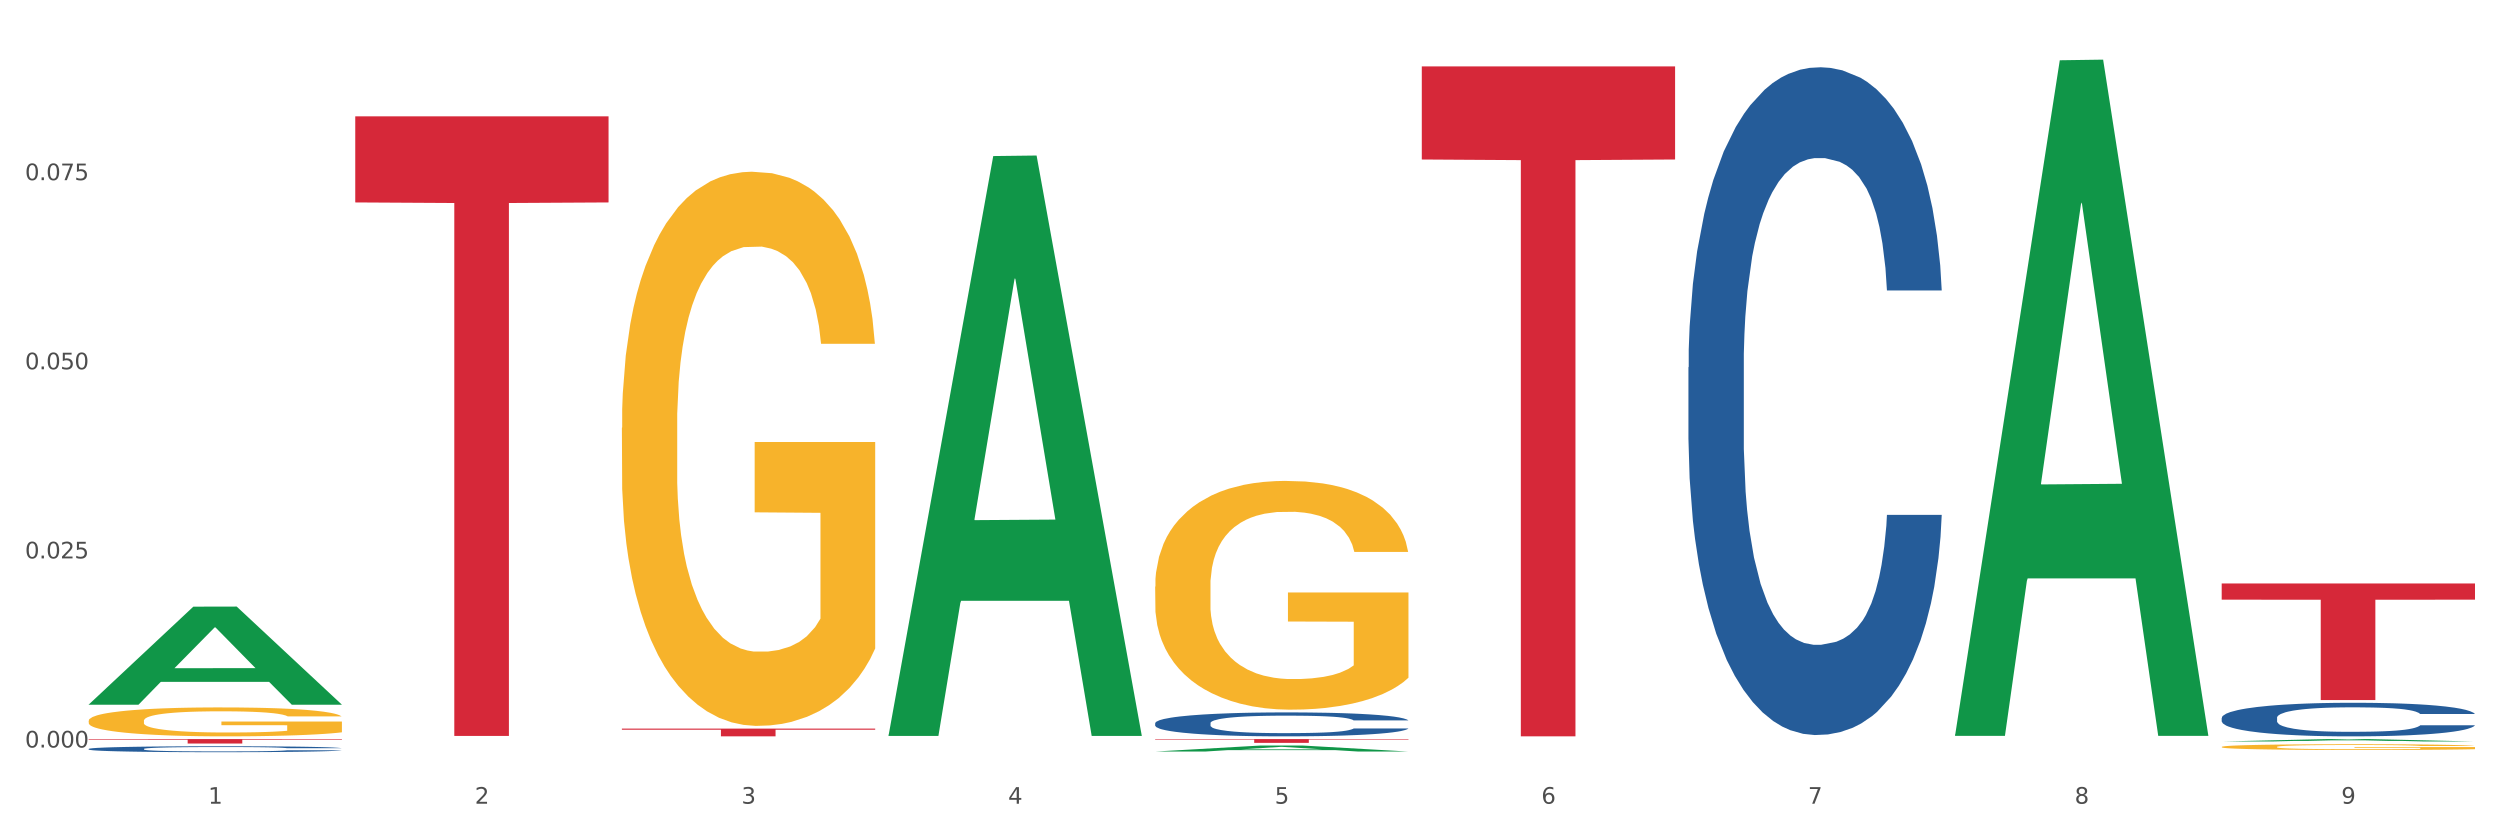 <?xml version="1.0" encoding="utf-8" standalone="no"?>
<!DOCTYPE svg PUBLIC "-//W3C//DTD SVG 1.1//EN"
  "http://www.w3.org/Graphics/SVG/1.1/DTD/svg11.dtd">
<svg xmlns:xlink="http://www.w3.org/1999/xlink" width="1080pt" height="360pt" viewBox="0 0 1080 360" xmlns="http://www.w3.org/2000/svg" version="1.1">
 <rect x="0" y="0" width="1080" height="360" fill="#333333" stroke="none"/>
 <defs>
  <style type="text/css">*{stroke-linejoin: round; stroke-linecap: butt}</style>
 </defs>
 <g id="figure_1">
  <g id="patch_1">
   <path d="M 0 360 
L 1080 360 
L 1080 0 
L 0 0 
z
" style="fill: #ffffff; stroke: #ffffff; stroke-linejoin: miter"/>
  </g>
  <g id="axes_1">
   <g id="matplotlib.axis_1">
    <g id="xtick_1">
     <g id="text_1">
      <!-- 1 -->
      <g style="fill: #4d4d4d" transform="translate(89.942 347.204) scale(0.096 -0.096)">
       <defs>
        <path id="DejaVuSans-31" d="M 794 531 
L 1825 531 
L 1825 4091 
L 703 3866 
L 703 4441 
L 1819 4666 
L 2450 4666 
L 2450 531 
L 3481 531 
L 3481 0 
L 794 0 
L 794 531 
z
" transform="scale(0.016)"/>
       </defs>
       <use xlink:href="#DejaVuSans-31"/>
      </g>
     </g>
    </g>
    <g id="xtick_2">
     <g id="text_2">
      <!-- 2 -->
      <g style="fill: #4d4d4d" transform="translate(205.129 347.204) scale(0.096 -0.096)">
       <defs>
        <path id="DejaVuSans-32" d="M 1228 531 
L 3431 531 
L 3431 0 
L 469 0 
L 469 531 
Q 828 903 1448 1529 
Q 2069 2156 2228 2338 
Q 2531 2678 2651 2914 
Q 2772 3150 2772 3378 
Q 2772 3750 2511 3984 
Q 2250 4219 1831 4219 
Q 1534 4219 1204 4116 
Q 875 4013 500 3803 
L 500 4441 
Q 881 4594 1212 4672 
Q 1544 4750 1819 4750 
Q 2544 4750 2975 4387 
Q 3406 4025 3406 3419 
Q 3406 3131 3298 2873 
Q 3191 2616 2906 2266 
Q 2828 2175 2409 1742 
Q 1991 1309 1228 531 
z
" transform="scale(0.016)"/>
       </defs>
       <use xlink:href="#DejaVuSans-32"/>
      </g>
     </g>
    </g>
    <g id="xtick_3">
     <g id="text_3">
      <!-- 3 -->
      <g style="fill: #4d4d4d" transform="translate(320.315 347.204) scale(0.096 -0.096)">
       <defs>
        <path id="DejaVuSans-33" d="M 2597 2516 
Q 3050 2419 3304 2112 
Q 3559 1806 3559 1356 
Q 3559 666 3084 287 
Q 2609 -91 1734 -91 
Q 1441 -91 1130 -33 
Q 819 25 488 141 
L 488 750 
Q 750 597 1062 519 
Q 1375 441 1716 441 
Q 2309 441 2620 675 
Q 2931 909 2931 1356 
Q 2931 1769 2642 2001 
Q 2353 2234 1838 2234 
L 1294 2234 
L 1294 2753 
L 1863 2753 
Q 2328 2753 2575 2939 
Q 2822 3125 2822 3475 
Q 2822 3834 2567 4026 
Q 2313 4219 1838 4219 
Q 1578 4219 1281 4162 
Q 984 4106 628 3988 
L 628 4550 
Q 988 4650 1302 4700 
Q 1616 4750 1894 4750 
Q 2613 4750 3031 4423 
Q 3450 4097 3450 3541 
Q 3450 3153 3228 2886 
Q 3006 2619 2597 2516 
z
" transform="scale(0.016)"/>
       </defs>
       <use xlink:href="#DejaVuSans-33"/>
      </g>
     </g>
    </g>
    <g id="xtick_4">
     <g id="text_4">
      <!-- 4 -->
      <g style="fill: #4d4d4d" transform="translate(435.501 347.204) scale(0.096 -0.096)">
       <defs>
        <path id="DejaVuSans-34" d="M 2419 4116 
L 825 1625 
L 2419 1625 
L 2419 4116 
z
M 2253 4666 
L 3047 4666 
L 3047 1625 
L 3713 1625 
L 3713 1100 
L 3047 1100 
L 3047 0 
L 2419 0 
L 2419 1100 
L 313 1100 
L 313 1709 
L 2253 4666 
z
" transform="scale(0.016)"/>
       </defs>
       <use xlink:href="#DejaVuSans-34"/>
      </g>
     </g>
    </g>
    <g id="xtick_5">
     <g id="text_5">
      <!-- 5 -->
      <g style="fill: #4d4d4d" transform="translate(550.688 347.204) scale(0.096 -0.096)">
       <defs>
        <path id="DejaVuSans-35" d="M 691 4666 
L 3169 4666 
L 3169 4134 
L 1269 4134 
L 1269 2991 
Q 1406 3038 1543 3061 
Q 1681 3084 1819 3084 
Q 2600 3084 3056 2656 
Q 3513 2228 3513 1497 
Q 3513 744 3044 326 
Q 2575 -91 1722 -91 
Q 1428 -91 1123 -41 
Q 819 9 494 109 
L 494 744 
Q 775 591 1075 516 
Q 1375 441 1709 441 
Q 2250 441 2565 725 
Q 2881 1009 2881 1497 
Q 2881 1984 2565 2268 
Q 2250 2553 1709 2553 
Q 1456 2553 1204 2497 
Q 953 2441 691 2322 
L 691 4666 
z
" transform="scale(0.016)"/>
       </defs>
       <use xlink:href="#DejaVuSans-35"/>
      </g>
     </g>
    </g>
    <g id="xtick_6">
     <g id="text_6">
      <!-- 6 -->
      <g style="fill: #4d4d4d" transform="translate(665.874 347.204) scale(0.096 -0.096)">
       <defs>
        <path id="DejaVuSans-36" d="M 2113 2584 
Q 1688 2584 1439 2293 
Q 1191 2003 1191 1497 
Q 1191 994 1439 701 
Q 1688 409 2113 409 
Q 2538 409 2786 701 
Q 3034 994 3034 1497 
Q 3034 2003 2786 2293 
Q 2538 2584 2113 2584 
z
M 3366 4563 
L 3366 3988 
Q 3128 4100 2886 4159 
Q 2644 4219 2406 4219 
Q 1781 4219 1451 3797 
Q 1122 3375 1075 2522 
Q 1259 2794 1537 2939 
Q 1816 3084 2150 3084 
Q 2853 3084 3261 2657 
Q 3669 2231 3669 1497 
Q 3669 778 3244 343 
Q 2819 -91 2113 -91 
Q 1303 -91 875 529 
Q 447 1150 447 2328 
Q 447 3434 972 4092 
Q 1497 4750 2381 4750 
Q 2619 4750 2861 4703 
Q 3103 4656 3366 4563 
z
" transform="scale(0.016)"/>
       </defs>
       <use xlink:href="#DejaVuSans-36"/>
      </g>
     </g>
    </g>
    <g id="xtick_7">
     <g id="text_7">
      <!-- 7 -->
      <g style="fill: #4d4d4d" transform="translate(781.06 347.204) scale(0.096 -0.096)">
       <defs>
        <path id="DejaVuSans-37" d="M 525 4666 
L 3525 4666 
L 3525 4397 
L 1831 0 
L 1172 0 
L 2766 4134 
L 525 4134 
L 525 4666 
z
" transform="scale(0.016)"/>
       </defs>
       <use xlink:href="#DejaVuSans-37"/>
      </g>
     </g>
    </g>
    <g id="xtick_8">
     <g id="text_8">
      <!-- 8 -->
      <g style="fill: #4d4d4d" transform="translate(896.246 347.204) scale(0.096 -0.096)">
       <defs>
        <path id="DejaVuSans-38" d="M 2034 2216 
Q 1584 2216 1326 1975 
Q 1069 1734 1069 1313 
Q 1069 891 1326 650 
Q 1584 409 2034 409 
Q 2484 409 2743 651 
Q 3003 894 3003 1313 
Q 3003 1734 2745 1975 
Q 2488 2216 2034 2216 
z
M 1403 2484 
Q 997 2584 770 2862 
Q 544 3141 544 3541 
Q 544 4100 942 4425 
Q 1341 4750 2034 4750 
Q 2731 4750 3128 4425 
Q 3525 4100 3525 3541 
Q 3525 3141 3298 2862 
Q 3072 2584 2669 2484 
Q 3125 2378 3379 2068 
Q 3634 1759 3634 1313 
Q 3634 634 3220 271 
Q 2806 -91 2034 -91 
Q 1263 -91 848 271 
Q 434 634 434 1313 
Q 434 1759 690 2068 
Q 947 2378 1403 2484 
z
M 1172 3481 
Q 1172 3119 1398 2916 
Q 1625 2713 2034 2713 
Q 2441 2713 2670 2916 
Q 2900 3119 2900 3481 
Q 2900 3844 2670 4047 
Q 2441 4250 2034 4250 
Q 1625 4250 1398 4047 
Q 1172 3844 1172 3481 
z
" transform="scale(0.016)"/>
       </defs>
       <use xlink:href="#DejaVuSans-38"/>
      </g>
     </g>
    </g>
    <g id="xtick_9">
     <g id="text_9">
      <!-- 9 -->
      <g style="fill: #4d4d4d" transform="translate(1011.433 347.204) scale(0.096 -0.096)">
       <defs>
        <path id="DejaVuSans-39" d="M 703 97 
L 703 672 
Q 941 559 1184 500 
Q 1428 441 1663 441 
Q 2288 441 2617 861 
Q 2947 1281 2994 2138 
Q 2813 1869 2534 1725 
Q 2256 1581 1919 1581 
Q 1219 1581 811 2004 
Q 403 2428 403 3163 
Q 403 3881 828 4315 
Q 1253 4750 1959 4750 
Q 2769 4750 3195 4129 
Q 3622 3509 3622 2328 
Q 3622 1225 3098 567 
Q 2575 -91 1691 -91 
Q 1453 -91 1209 -44 
Q 966 3 703 97 
z
M 1959 2075 
Q 2384 2075 2632 2365 
Q 2881 2656 2881 3163 
Q 2881 3666 2632 3958 
Q 2384 4250 1959 4250 
Q 1534 4250 1286 3958 
Q 1038 3666 1038 3163 
Q 1038 2656 1286 2365 
Q 1534 2075 1959 2075 
z
" transform="scale(0.016)"/>
       </defs>
       <use xlink:href="#DejaVuSans-39"/>
      </g>
     </g>
    </g>
    <g id="xtick_10"/>
    <g id="xtick_11"/>
    <g id="xtick_12"/>
    <g id="xtick_13"/>
    <g id="xtick_14"/>
    <g id="xtick_15"/>
    <g id="xtick_16"/>
    <g id="xtick_17"/>
   </g>
   <g id="matplotlib.axis_2">
    <g id="ytick_1">
     <g id="text_10">
      <!-- 0.000 -->
      <g style="fill: #4d4d4d" transform="translate(10.8 322.929) scale(0.096 -0.096)">
       <defs>
        <path id="DejaVuSans-30" d="M 2034 4250 
Q 1547 4250 1301 3770 
Q 1056 3291 1056 2328 
Q 1056 1369 1301 889 
Q 1547 409 2034 409 
Q 2525 409 2770 889 
Q 3016 1369 3016 2328 
Q 3016 3291 2770 3770 
Q 2525 4250 2034 4250 
z
M 2034 4750 
Q 2819 4750 3233 4129 
Q 3647 3509 3647 2328 
Q 3647 1150 3233 529 
Q 2819 -91 2034 -91 
Q 1250 -91 836 529 
Q 422 1150 422 2328 
Q 422 3509 836 4129 
Q 1250 4750 2034 4750 
z
" transform="scale(0.016)"/>
        <path id="DejaVuSans-2e" d="M 684 794 
L 1344 794 
L 1344 0 
L 684 0 
L 684 794 
z
" transform="scale(0.016)"/>
       </defs>
       <use xlink:href="#DejaVuSans-30"/>
       <use xlink:href="#DejaVuSans-2e" transform="translate(63.623 0)"/>
       <use xlink:href="#DejaVuSans-30" transform="translate(95.41 0)"/>
       <use xlink:href="#DejaVuSans-30" transform="translate(159.033 0)"/>
       <use xlink:href="#DejaVuSans-30" transform="translate(222.656 0)"/>
      </g>
     </g>
    </g>
    <g id="ytick_2">
     <g id="text_11">
      <!-- 0.025 -->
      <g style="fill: #4d4d4d" transform="translate(10.8 241.233) scale(0.096 -0.096)">
       <use xlink:href="#DejaVuSans-30"/>
       <use xlink:href="#DejaVuSans-2e" transform="translate(63.623 0)"/>
       <use xlink:href="#DejaVuSans-30" transform="translate(95.41 0)"/>
       <use xlink:href="#DejaVuSans-32" transform="translate(159.033 0)"/>
       <use xlink:href="#DejaVuSans-35" transform="translate(222.656 0)"/>
      </g>
     </g>
    </g>
    <g id="ytick_3">
     <g id="text_12">
      <!-- 0.050 -->
      <g style="fill: #4d4d4d" transform="translate(10.8 159.536) scale(0.096 -0.096)">
       <use xlink:href="#DejaVuSans-30"/>
       <use xlink:href="#DejaVuSans-2e" transform="translate(63.623 0)"/>
       <use xlink:href="#DejaVuSans-30" transform="translate(95.41 0)"/>
       <use xlink:href="#DejaVuSans-35" transform="translate(159.033 0)"/>
       <use xlink:href="#DejaVuSans-30" transform="translate(222.656 0)"/>
      </g>
     </g>
    </g>
    <g id="ytick_4">
     <g id="text_13">
      <!-- 0.075 -->
      <g style="fill: #4d4d4d" transform="translate(10.8 77.84) scale(0.096 -0.096)">
       <use xlink:href="#DejaVuSans-30"/>
       <use xlink:href="#DejaVuSans-2e" transform="translate(63.623 0)"/>
       <use xlink:href="#DejaVuSans-30" transform="translate(95.41 0)"/>
       <use xlink:href="#DejaVuSans-37" transform="translate(159.033 0)"/>
       <use xlink:href="#DejaVuSans-35" transform="translate(222.656 0)"/>
      </g>
     </g>
    </g>
    <g id="ytick_5"/>
    <g id="ytick_6"/>
    <g id="ytick_7"/>
    <g id="ytick_8"/>
   </g>
   <g id="PolyCollection_1">
    <path d="M 38.283 304.351 
L 38.396 304.312 
L 83.52 262.075 
L 102.247 262.035 
L 147.71 304.431 
L 126.05 304.431 
L 116.236 294.558 
L 69.645 294.558 
L 69.306 294.718 
L 59.83 304.431 
L 38.283 304.431 
L 38.283 304.351 
L 75.511 288.667 
L 110.369 288.627 
L 93.109 271.071 
L 92.884 270.992 
L 92.658 271.111 
L 75.398 288.627 
L 75.511 288.667 
L 38.283 304.351 
z
" clip-path="url(#p15cdb84989)" style="fill: #109648"/>
    <path d="M 153.469 50.252 
L 262.896 50.252 
L 262.896 87.45 
L 219.851 87.701 
L 219.851 317.926 
L 196.255 317.926 
L 196.255 87.701 
L 153.469 87.45 
L 153.469 50.503 
L 153.469 50.252 
z
" clip-path="url(#p15cdb84989)" style="fill: #d62839"/>
    <path d="M 38.283 319.282 
L 147.71 319.282 
L 147.71 319.549 
L 104.665 319.551 
L 104.665 321.202 
L 81.068 321.202 
L 81.068 319.551 
L 38.283 319.549 
L 38.283 319.284 
L 38.283 319.282 
z
" clip-path="url(#p15cdb84989)" style="fill: #d62839"/>
    <path d="M 38.283 311.383 
L 38.412 311.371 
L 38.412 310.96 
L 38.671 310.606 
L 39.963 309.75 
L 41.9 309.042 
L 43.322 308.665 
L 44.743 308.357 
L 46.422 308.048 
L 48.489 307.729 
L 52.236 307.261 
L 54.561 307.021 
L 57.404 306.77 
L 62.571 306.404 
L 66.318 306.199 
L 70.194 306.028 
L 76.524 305.822 
L 80.658 305.731 
L 85.051 305.662 
L 90.348 305.616 
L 94.353 305.605 
L 103.138 305.639 
L 110.631 305.742 
L 114.249 305.822 
L 118.9 305.959 
L 121.354 306.05 
L 125.359 306.233 
L 129.494 306.473 
L 132.336 306.678 
L 136.599 307.067 
L 139.829 307.455 
L 142.801 307.934 
L 144.351 308.265 
L 145.514 308.574 
L 146.547 308.928 
L 147.581 309.487 
L 124.326 309.487 
L 123.422 309.088 
L 122 308.711 
L 119.933 308.345 
L 118.125 308.117 
L 115.024 307.832 
L 112.182 307.649 
L 109.21 307.512 
L 105.593 307.398 
L 102.751 307.341 
L 98.746 307.295 
L 90.865 307.306 
L 85.568 307.398 
L 81.95 307.512 
L 79.625 307.615 
L 77.558 307.729 
L 75.232 307.889 
L 72.519 308.128 
L 70.581 308.345 
L 68.643 308.619 
L 67.093 308.893 
L 65.672 309.213 
L 64.509 309.556 
L 63.605 309.91 
L 62.83 310.344 
L 62.184 311.063 
L 62.184 312.627 
L 62.442 312.981 
L 63.088 313.449 
L 63.863 313.803 
L 65.155 314.226 
L 66.318 314.511 
L 68.514 314.922 
L 70.969 315.265 
L 72.907 315.482 
L 74.845 315.664 
L 78.204 315.916 
L 81.95 316.121 
L 85.18 316.247 
L 89.573 316.361 
L 92.544 316.406 
L 95.128 316.429 
L 101.459 316.429 
L 105.98 316.395 
L 111.019 316.315 
L 114.895 316.212 
L 118.125 316.087 
L 121.742 315.881 
L 124.068 315.687 
L 124.068 313.301 
L 95.645 313.289 
L 95.645 311.702 
L 147.71 311.702 
L 147.71 316.361 
L 145.514 316.601 
L 143.059 316.818 
L 140.475 317.012 
L 136.599 317.251 
L 131.948 317.48 
L 127.814 317.64 
L 123.422 317.777 
L 118.254 317.902 
L 111.536 318.016 
L 107.402 318.062 
L 102.234 318.096 
L 96.162 318.108 
L 90.865 318.085 
L 85.697 318.028 
L 80.271 317.925 
L 74.974 317.777 
L 70.969 317.628 
L 66.964 317.446 
L 62.701 317.206 
L 59.342 316.977 
L 56.758 316.772 
L 53.915 316.509 
L 50.815 316.167 
L 48.489 315.858 
L 46.422 315.539 
L 44.226 315.128 
L 42.676 314.774 
L 41.125 314.328 
L 40.221 313.997 
L 39.187 313.483 
L 38.412 312.764 
L 38.283 311.383 
z
" clip-path="url(#p15cdb84989)" style="fill: #f7b32b"/>
    <path d="M 959.773 310.117 
L 959.902 310.104 
L 959.902 309.733 
L 960.29 309.229 
L 961.713 308.302 
L 963.524 307.599 
L 966.628 306.778 
L 968.31 306.433 
L 970.509 306.049 
L 975.036 305.426 
L 980.21 304.896 
L 983.831 304.604 
L 986.548 304.419 
L 992.627 304.088 
L 996.119 303.942 
L 999.741 303.823 
L 1002.845 303.743 
L 1008.019 303.65 
L 1012.158 303.611 
L 1016.944 303.597 
L 1020.954 303.611 
L 1026.257 303.664 
L 1034.018 303.823 
L 1036.993 303.915 
L 1041.003 304.074 
L 1045.142 304.286 
L 1048.505 304.498 
L 1052.385 304.803 
L 1056.395 305.201 
L 1060.275 305.704 
L 1062.991 306.168 
L 1065.19 306.658 
L 1067.13 307.255 
L 1068.553 307.904 
L 1069.2 308.447 
L 1045.53 308.447 
L 1044.883 307.957 
L 1043.589 307.427 
L 1042.296 307.069 
L 1040.873 306.778 
L 1038.674 306.446 
L 1036.734 306.234 
L 1033.5 305.983 
L 1030.525 305.824 
L 1028.068 305.731 
L 1025.093 305.651 
L 1018.755 305.572 
L 1014.228 305.572 
L 1011.382 305.598 
L 1007.89 305.665 
L 1004.915 305.757 
L 1001.423 305.916 
L 998.706 306.089 
L 995.99 306.314 
L 994.438 306.473 
L 992.11 306.764 
L 990.557 307.003 
L 988.488 307.414 
L 987.324 307.705 
L 985.254 308.461 
L 984.349 309.017 
L 983.961 309.402 
L 983.702 309.826 
L 983.702 311.893 
L 984.478 312.82 
L 985.125 313.218 
L 986.16 313.668 
L 988.1 314.252 
L 990.946 314.821 
L 993.92 315.232 
L 996.378 315.484 
L 998.706 315.669 
L 1001.035 315.815 
L 1003.88 315.948 
L 1006.208 316.027 
L 1009.701 316.107 
L 1013.84 316.147 
L 1017.073 316.147 
L 1023.67 316.08 
L 1026.645 316.014 
L 1029.491 315.921 
L 1032.595 315.775 
L 1035.053 315.616 
L 1036.475 315.497 
L 1038.804 315.245 
L 1040.614 314.98 
L 1042.167 314.676 
L 1043.201 314.411 
L 1044.366 314.013 
L 1045.271 313.562 
L 1045.53 313.324 
L 1069.2 313.324 
L 1068.683 313.801 
L 1067.777 314.265 
L 1065.966 314.888 
L 1064.544 315.245 
L 1062.345 315.683 
L 1060.016 316.054 
L 1056.783 316.465 
L 1053.808 316.769 
L 1050.703 317.034 
L 1047.34 317.273 
L 1041.261 317.604 
L 1039.062 317.697 
L 1034.406 317.856 
L 1030.784 317.949 
L 1025.481 318.042 
L 1020.048 318.095 
L 1014.357 318.108 
L 1009.313 318.081 
L 1003.751 318.002 
L 1000.258 317.922 
L 996.378 317.803 
L 991.851 317.617 
L 987.583 317.392 
L 983.573 317.127 
L 979.822 316.822 
L 976.329 316.478 
L 971.802 315.908 
L 968.439 315.351 
L 965.982 314.835 
L 964.3 314.397 
L 962.619 313.841 
L 961.713 313.456 
L 960.29 312.529 
L 959.773 311.668 
L 959.773 310.117 
z
" clip-path="url(#p15cdb84989)" style="fill: #255c99"/>
    <path d="M 729.401 158.677 
L 729.53 158.414 
L 729.53 151.037 
L 729.918 141.025 
L 731.341 122.583 
L 733.152 108.619 
L 736.256 92.285 
L 737.937 85.435 
L 740.136 77.794 
L 744.663 65.412 
L 749.837 54.873 
L 753.459 49.077 
L 756.175 45.389 
L 762.254 38.802 
L 765.747 35.904 
L 769.369 33.533 
L 772.473 31.952 
L 777.647 30.108 
L 781.786 29.318 
L 786.572 29.054 
L 790.581 29.318 
L 795.885 30.371 
L 803.645 33.533 
L 806.62 35.377 
L 810.63 38.539 
L 814.769 42.754 
L 818.132 46.97 
L 822.012 53.029 
L 826.022 60.933 
L 829.903 70.944 
L 832.619 80.166 
L 834.818 89.914 
L 836.758 101.769 
L 838.181 114.679 
L 838.827 125.481 
L 815.157 125.481 
L 814.51 115.733 
L 813.217 105.194 
L 811.923 98.081 
L 810.501 92.285 
L 808.302 85.698 
L 806.362 81.483 
L 803.128 76.477 
L 800.153 73.316 
L 797.695 71.471 
L 794.72 69.891 
L 788.382 68.31 
L 783.855 68.31 
L 781.01 68.837 
L 777.517 70.154 
L 774.542 71.998 
L 771.05 75.16 
L 768.334 78.585 
L 765.617 83.064 
L 764.065 86.225 
L 761.737 92.021 
L 760.185 96.764 
L 758.115 104.931 
L 756.951 110.727 
L 754.882 125.744 
L 753.976 136.81 
L 753.588 144.45 
L 753.33 152.881 
L 753.33 193.981 
L 754.106 212.423 
L 754.752 220.327 
L 755.787 229.285 
L 757.727 240.877 
L 760.573 252.206 
L 763.548 260.373 
L 766.006 265.379 
L 768.334 269.067 
L 770.662 271.965 
L 773.508 274.6 
L 775.836 276.181 
L 779.328 277.762 
L 783.467 278.552 
L 786.701 278.552 
L 793.298 277.235 
L 796.273 275.917 
L 799.118 274.073 
L 802.222 271.175 
L 804.68 268.014 
L 806.103 265.642 
L 808.431 260.637 
L 810.242 255.367 
L 811.794 249.308 
L 812.829 244.039 
L 813.993 236.135 
L 814.898 227.177 
L 815.157 222.435 
L 838.827 222.435 
L 838.31 231.919 
L 837.405 241.141 
L 835.594 253.523 
L 834.171 260.637 
L 831.972 269.331 
L 829.644 276.708 
L 826.41 284.875 
L 823.435 290.935 
L 820.331 296.204 
L 816.968 300.946 
L 810.889 307.533 
L 808.69 309.377 
L 804.033 312.539 
L 800.412 314.383 
L 795.108 316.227 
L 789.676 317.281 
L 783.985 317.544 
L 778.94 317.017 
L 773.378 315.437 
L 769.886 313.856 
L 766.006 311.485 
L 761.478 307.796 
L 757.21 303.317 
L 753.2 298.048 
L 749.449 291.989 
L 745.957 285.139 
L 741.43 273.81 
L 738.067 262.744 
L 735.609 252.469 
L 733.928 243.775 
L 732.246 232.71 
L 731.341 225.069 
L 729.918 206.627 
L 729.401 189.502 
L 729.401 158.677 
z
" clip-path="url(#p15cdb84989)" style="fill: #255c99"/>
    <path d="M 268.656 314.769 
L 378.082 314.769 
L 378.082 315.233 
L 335.038 315.236 
L 335.038 318.108 
L 311.441 318.108 
L 311.441 315.236 
L 268.656 315.233 
L 268.656 314.772 
L 268.656 314.769 
z
" clip-path="url(#p15cdb84989)" style="fill: #d62839"/>
    <path d="M 499.028 253.419 
L 499.157 253.329 
L 499.157 250.079 
L 499.416 247.281 
L 500.708 240.512 
L 502.645 234.915 
L 504.067 231.937 
L 505.488 229.5 
L 507.167 227.063 
L 509.234 224.535 
L 512.981 220.835 
L 515.306 218.939 
L 518.149 216.953 
L 523.316 214.065 
L 527.063 212.44 
L 530.939 211.086 
L 537.269 209.462 
L 541.404 208.74 
L 545.796 208.198 
L 551.093 207.837 
L 555.098 207.747 
L 563.883 208.017 
L 571.376 208.83 
L 574.994 209.462 
L 579.645 210.545 
L 582.099 211.267 
L 586.104 212.711 
L 590.239 214.607 
L 593.081 216.231 
L 597.344 219.3 
L 600.574 222.369 
L 603.546 226.16 
L 605.096 228.778 
L 606.259 231.215 
L 607.292 234.013 
L 608.326 238.436 
L 585.071 238.436 
L 584.167 235.277 
L 582.745 232.298 
L 580.678 229.409 
L 578.87 227.604 
L 575.769 225.348 
L 572.927 223.904 
L 569.955 222.82 
L 566.338 221.918 
L 563.496 221.466 
L 559.491 221.105 
L 551.61 221.196 
L 546.313 221.918 
L 542.695 222.82 
L 540.37 223.633 
L 538.303 224.535 
L 535.977 225.799 
L 533.264 227.695 
L 531.326 229.409 
L 529.389 231.576 
L 527.838 233.742 
L 526.417 236.269 
L 525.254 238.977 
L 524.35 241.775 
L 523.575 245.205 
L 522.929 250.892 
L 522.929 263.258 
L 523.187 266.056 
L 523.833 269.756 
L 524.608 272.555 
L 525.9 275.894 
L 527.063 278.151 
L 529.259 281.4 
L 531.714 284.108 
L 533.652 285.823 
L 535.59 287.267 
L 538.949 289.253 
L 542.695 290.878 
L 545.925 291.871 
L 550.318 292.773 
L 553.289 293.134 
L 555.873 293.315 
L 562.204 293.315 
L 566.725 293.044 
L 571.764 292.412 
L 575.64 291.6 
L 578.87 290.607 
L 582.487 288.982 
L 584.813 287.448 
L 584.813 268.583 
L 556.39 268.493 
L 556.39 255.946 
L 608.455 255.946 
L 608.455 292.773 
L 606.259 294.669 
L 603.804 296.384 
L 601.22 297.918 
L 597.344 299.814 
L 592.693 301.619 
L 588.559 302.883 
L 584.167 303.966 
L 578.999 304.959 
L 572.281 305.861 
L 568.147 306.222 
L 562.979 306.493 
L 556.907 306.583 
L 551.61 306.403 
L 546.442 305.951 
L 541.016 305.139 
L 535.719 303.966 
L 531.714 302.792 
L 527.709 301.348 
L 523.446 299.453 
L 520.087 297.647 
L 517.503 296.023 
L 514.66 293.947 
L 511.56 291.239 
L 509.234 288.802 
L 507.167 286.274 
L 504.971 283.025 
L 503.421 280.227 
L 501.87 276.707 
L 500.966 274.089 
L 499.932 270.027 
L 499.157 264.341 
L 499.028 253.419 
z
" clip-path="url(#p15cdb84989)" style="fill: #f7b32b"/>
    <path d="M 268.656 184.812 
L 268.785 184.593 
L 268.785 176.722 
L 269.043 169.944 
L 270.335 153.545 
L 272.273 139.989 
L 273.694 132.774 
L 275.115 126.87 
L 276.795 120.967 
L 278.862 114.845 
L 282.608 105.88 
L 284.934 101.288 
L 287.776 96.478 
L 292.944 89.482 
L 296.691 85.546 
L 300.566 82.266 
L 306.897 78.331 
L 311.031 76.581 
L 315.424 75.269 
L 320.721 74.395 
L 324.726 74.176 
L 333.511 74.832 
L 341.004 76.8 
L 344.621 78.331 
L 349.272 80.954 
L 351.727 82.703 
L 355.732 86.202 
L 359.866 90.793 
L 362.708 94.729 
L 366.972 102.163 
L 370.202 109.597 
L 373.173 118.78 
L 374.723 125.121 
L 375.886 131.025 
L 376.92 137.803 
L 377.953 148.516 
L 354.698 148.516 
L 353.794 140.864 
L 352.373 133.648 
L 350.306 126.652 
L 348.497 122.279 
L 345.396 116.812 
L 342.554 113.314 
L 339.583 110.69 
L 335.965 108.504 
L 333.123 107.411 
L 329.118 106.536 
L 321.237 106.755 
L 315.94 108.504 
L 312.323 110.69 
L 309.997 112.658 
L 307.93 114.845 
L 305.605 117.906 
L 302.892 122.497 
L 300.954 126.652 
L 299.016 131.899 
L 297.466 137.147 
L 296.045 143.269 
L 294.882 149.828 
L 293.977 156.606 
L 293.202 164.915 
L 292.556 178.69 
L 292.556 208.644 
L 292.815 215.422 
L 293.461 224.387 
L 294.236 231.165 
L 295.528 239.255 
L 296.691 244.721 
L 298.887 252.592 
L 301.341 259.152 
L 303.279 263.306 
L 305.217 266.804 
L 308.576 271.615 
L 312.323 275.55 
L 315.553 277.956 
L 319.945 280.142 
L 322.917 281.017 
L 325.501 281.454 
L 331.831 281.454 
L 336.353 280.798 
L 341.391 279.267 
L 345.267 277.3 
L 348.497 274.894 
L 352.115 270.959 
L 354.44 267.242 
L 354.44 221.545 
L 326.017 221.326 
L 326.017 190.934 
L 378.082 190.934 
L 378.082 280.142 
L 375.886 284.734 
L 373.431 288.888 
L 370.848 292.605 
L 366.972 297.196 
L 362.321 301.569 
L 358.187 304.63 
L 353.794 307.254 
L 348.626 309.659 
L 341.908 311.846 
L 337.774 312.72 
L 332.606 313.376 
L 326.534 313.595 
L 321.237 313.158 
L 316.07 312.064 
L 310.643 310.097 
L 305.346 307.254 
L 301.341 304.412 
L 297.336 300.913 
L 293.073 296.322 
L 289.714 291.949 
L 287.13 288.013 
L 284.288 282.984 
L 281.187 276.425 
L 278.862 270.522 
L 276.795 264.399 
L 274.598 256.528 
L 273.048 249.75 
L 271.498 241.223 
L 270.593 234.882 
L 269.56 225.043 
L 268.785 211.268 
L 268.656 184.812 
z
" clip-path="url(#p15cdb84989)" style="fill: #f7b32b"/>
    <path d="M 959.773 322.658 
L 959.902 322.655 
L 959.902 322.573 
L 960.161 322.502 
L 961.453 322.331 
L 963.39 322.189 
L 964.812 322.114 
L 966.233 322.052 
L 967.912 321.99 
L 969.979 321.926 
L 973.726 321.833 
L 976.051 321.785 
L 978.894 321.734 
L 984.061 321.661 
L 987.808 321.62 
L 991.684 321.586 
L 998.014 321.545 
L 1002.149 321.526 
L 1006.541 321.513 
L 1011.838 321.504 
L 1015.843 321.501 
L 1024.628 321.508 
L 1032.121 321.529 
L 1035.739 321.545 
L 1040.39 321.572 
L 1042.845 321.59 
L 1046.85 321.627 
L 1050.984 321.675 
L 1053.826 321.716 
L 1058.089 321.794 
L 1061.319 321.871 
L 1064.291 321.967 
L 1065.841 322.034 
L 1067.004 322.095 
L 1068.037 322.166 
L 1069.071 322.278 
L 1045.816 322.278 
L 1044.912 322.198 
L 1043.49 322.123 
L 1041.423 322.05 
L 1039.615 322.004 
L 1036.514 321.947 
L 1033.672 321.91 
L 1030.7 321.883 
L 1027.083 321.86 
L 1024.241 321.849 
L 1020.236 321.839 
L 1012.355 321.842 
L 1007.058 321.86 
L 1003.44 321.883 
L 1001.115 321.903 
L 999.048 321.926 
L 996.722 321.958 
L 994.009 322.006 
L 992.071 322.05 
L 990.134 322.105 
L 988.583 322.159 
L 987.162 322.223 
L 985.999 322.292 
L 985.095 322.363 
L 984.32 322.45 
L 983.674 322.594 
L 983.674 322.907 
L 983.932 322.977 
L 984.578 323.071 
L 985.353 323.142 
L 986.645 323.226 
L 987.808 323.284 
L 990.004 323.366 
L 992.459 323.434 
L 994.397 323.478 
L 996.335 323.514 
L 999.694 323.565 
L 1003.44 323.606 
L 1006.67 323.631 
L 1011.063 323.654 
L 1014.034 323.663 
L 1016.618 323.668 
L 1022.949 323.668 
L 1027.47 323.661 
L 1032.509 323.645 
L 1036.385 323.624 
L 1039.615 323.599 
L 1043.232 323.558 
L 1045.558 323.519 
L 1045.558 323.041 
L 1017.135 323.039 
L 1017.135 322.722 
L 1069.2 322.722 
L 1069.2 323.654 
L 1067.004 323.702 
L 1064.549 323.745 
L 1061.965 323.784 
L 1058.089 323.832 
L 1053.438 323.878 
L 1049.304 323.91 
L 1044.912 323.937 
L 1039.744 323.962 
L 1033.026 323.985 
L 1028.892 323.994 
L 1023.724 324.001 
L 1017.652 324.003 
L 1012.355 323.999 
L 1007.187 323.987 
L 1001.761 323.967 
L 996.464 323.937 
L 992.459 323.907 
L 988.454 323.871 
L 984.191 323.823 
L 980.832 323.777 
L 978.248 323.736 
L 975.405 323.684 
L 972.305 323.615 
L 969.979 323.553 
L 967.912 323.489 
L 965.716 323.407 
L 964.166 323.336 
L 962.615 323.247 
L 961.711 323.181 
L 960.677 323.078 
L 959.902 322.934 
L 959.773 322.658 
z
" clip-path="url(#p15cdb84989)" style="fill: #f7b32b"/>
    <path d="M 38.283 323.532 
L 38.412 323.53 
L 38.412 323.464 
L 38.8 323.375 
L 40.223 323.21 
L 42.034 323.086 
L 45.138 322.94 
L 46.82 322.879 
L 49.019 322.811 
L 53.546 322.701 
L 58.72 322.607 
L 62.341 322.555 
L 65.058 322.522 
L 71.137 322.463 
L 74.629 322.437 
L 78.251 322.416 
L 81.355 322.402 
L 86.529 322.386 
L 90.668 322.379 
L 95.454 322.376 
L 99.464 322.379 
L 104.767 322.388 
L 112.528 322.416 
L 115.503 322.433 
L 119.512 322.461 
L 123.652 322.498 
L 127.015 322.536 
L 130.895 322.59 
L 134.905 322.661 
L 138.785 322.75 
L 141.501 322.832 
L 143.7 322.919 
L 145.64 323.025 
L 147.063 323.14 
L 147.71 323.236 
L 124.04 323.236 
L 123.393 323.149 
L 122.099 323.055 
L 120.806 322.992 
L 119.383 322.94 
L 117.184 322.881 
L 115.244 322.844 
L 112.01 322.799 
L 109.035 322.771 
L 106.578 322.755 
L 103.603 322.74 
L 97.265 322.726 
L 92.738 322.726 
L 89.892 322.731 
L 86.4 322.743 
L 83.425 322.759 
L 79.932 322.787 
L 77.216 322.818 
L 74.5 322.858 
L 72.948 322.886 
L 70.62 322.938 
L 69.067 322.98 
L 66.998 323.053 
L 65.834 323.105 
L 63.764 323.239 
L 62.859 323.337 
L 62.471 323.406 
L 62.212 323.481 
L 62.212 323.847 
L 62.988 324.012 
L 63.635 324.082 
L 64.67 324.162 
L 66.61 324.266 
L 69.455 324.367 
L 72.43 324.44 
L 74.888 324.484 
L 77.216 324.517 
L 79.544 324.543 
L 82.39 324.566 
L 84.718 324.581 
L 88.211 324.595 
L 92.35 324.602 
L 95.583 324.602 
L 102.18 324.59 
L 105.155 324.578 
L 108.001 324.562 
L 111.105 324.536 
L 113.563 324.508 
L 114.985 324.487 
L 117.314 324.442 
L 119.124 324.395 
L 120.677 324.341 
L 121.711 324.294 
L 122.875 324.223 
L 123.781 324.143 
L 124.04 324.101 
L 147.71 324.101 
L 147.193 324.186 
L 146.287 324.268 
L 144.476 324.378 
L 143.053 324.442 
L 140.855 324.519 
L 138.526 324.585 
L 135.293 324.658 
L 132.318 324.712 
L 129.213 324.759 
L 125.85 324.801 
L 119.771 324.86 
L 117.572 324.877 
L 112.916 324.905 
L 109.294 324.921 
L 103.991 324.938 
L 98.558 324.947 
L 92.867 324.95 
L 87.823 324.945 
L 82.261 324.931 
L 78.768 324.917 
L 74.888 324.895 
L 70.361 324.863 
L 66.092 324.823 
L 62.083 324.776 
L 58.332 324.722 
L 54.839 324.66 
L 50.312 324.559 
L 46.949 324.461 
L 44.492 324.369 
L 42.81 324.291 
L 41.129 324.193 
L 40.223 324.125 
L 38.8 323.96 
L 38.283 323.807 
L 38.283 323.532 
z
" clip-path="url(#p15cdb84989)" style="fill: #255c99"/>
    <path d="M 499.028 319.282 
L 608.455 319.282 
L 608.455 319.508 
L 565.41 319.509 
L 565.41 320.908 
L 541.813 320.908 
L 541.813 319.509 
L 499.028 319.508 
L 499.028 319.283 
L 499.028 319.282 
z
" clip-path="url(#p15cdb84989)" style="fill: #d62839"/>
    <path d="M 614.214 28.682 
L 723.641 28.682 
L 723.641 68.903 
L 680.597 69.175 
L 680.597 318.108 
L 657 318.108 
L 657 69.175 
L 614.214 68.903 
L 614.214 28.954 
L 614.214 28.682 
z
" clip-path="url(#p15cdb84989)" style="fill: #d62839"/>
    <path d="M 959.773 252.052 
L 1069.2 252.052 
L 1069.2 259.052 
L 1026.155 259.099 
L 1026.155 302.423 
L 1002.558 302.423 
L 1002.558 259.099 
L 959.773 259.052 
L 959.773 252.099 
L 959.773 252.052 
z
" clip-path="url(#p15cdb84989)" style="fill: #d62839"/>
    <path d="M 959.773 320.325 
L 959.886 320.324 
L 1005.01 319.283 
L 1023.737 319.282 
L 1069.2 320.327 
L 1047.54 320.327 
L 1037.726 320.084 
L 991.135 320.084 
L 990.796 320.088 
L 981.32 320.327 
L 959.773 320.327 
L 959.773 320.325 
L 997.001 319.939 
L 1031.859 319.938 
L 1014.599 319.505 
L 1014.374 319.503 
L 1014.148 319.506 
L 996.888 319.938 
L 997.001 319.939 
L 959.773 320.325 
z
" clip-path="url(#p15cdb84989)" style="fill: #109648"/>
    <path d="M 844.587 317.347 
L 844.7 317.073 
L 889.824 26.034 
L 908.551 25.759 
L 954.014 317.896 
L 932.354 317.896 
L 922.539 249.868 
L 875.948 249.868 
L 875.61 250.965 
L 866.134 317.896 
L 844.587 317.896 
L 844.587 317.347 
L 881.815 209.27 
L 916.673 208.996 
L 899.413 88.027 
L 899.187 87.478 
L 898.962 88.301 
L 881.702 208.996 
L 881.815 209.27 
L 844.587 317.347 
z
" clip-path="url(#p15cdb84989)" style="fill: #109648"/>
    <path d="M 499.028 324.666 
L 499.141 324.663 
L 544.265 322.085 
L 562.992 322.082 
L 608.455 324.67 
L 586.795 324.67 
L 576.981 324.068 
L 530.39 324.068 
L 530.051 324.078 
L 520.575 324.67 
L 499.028 324.67 
L 499.028 324.666 
L 536.256 323.708 
L 571.114 323.706 
L 553.854 322.634 
L 553.629 322.629 
L 553.403 322.636 
L 536.143 323.706 
L 536.256 323.708 
L 499.028 324.666 
z
" clip-path="url(#p15cdb84989)" style="fill: #109648"/>
    <path d="M 383.842 317.465 
L 383.955 317.23 
L 429.079 67.418 
L 447.806 67.183 
L 493.269 317.936 
L 471.609 317.936 
L 461.794 259.545 
L 415.203 259.545 
L 414.865 260.487 
L 405.389 317.936 
L 383.842 317.936 
L 383.842 317.465 
L 421.069 224.698 
L 455.928 224.463 
L 438.668 120.63 
L 438.442 120.159 
L 438.217 120.865 
L 420.957 224.463 
L 421.069 224.698 
L 383.842 317.465 
z
" clip-path="url(#p15cdb84989)" style="fill: #109648"/>
    <path d="M 499.028 312.408 
L 499.157 312.398 
L 499.157 312.134 
L 499.545 311.775 
L 500.968 311.113 
L 502.779 310.612 
L 505.883 310.026 
L 507.565 309.78 
L 509.764 309.506 
L 514.291 309.062 
L 519.465 308.684 
L 523.086 308.476 
L 525.803 308.343 
L 531.882 308.107 
L 535.374 308.003 
L 538.996 307.918 
L 542.1 307.861 
L 547.274 307.795 
L 551.413 307.767 
L 556.199 307.757 
L 560.209 307.767 
L 565.512 307.805 
L 573.273 307.918 
L 576.248 307.984 
L 580.257 308.098 
L 584.397 308.249 
L 587.76 308.4 
L 591.64 308.618 
L 595.65 308.901 
L 599.53 309.26 
L 602.246 309.591 
L 604.445 309.941 
L 606.385 310.366 
L 607.808 310.829 
L 608.455 311.217 
L 584.785 311.217 
L 584.138 310.867 
L 582.844 310.489 
L 581.551 310.234 
L 580.128 310.026 
L 577.929 309.79 
L 575.989 309.638 
L 572.755 309.459 
L 569.78 309.345 
L 567.323 309.279 
L 564.348 309.222 
L 558.01 309.166 
L 553.483 309.166 
L 550.637 309.185 
L 547.145 309.232 
L 544.17 309.298 
L 540.678 309.412 
L 537.961 309.534 
L 535.245 309.695 
L 533.693 309.809 
L 531.365 310.016 
L 529.812 310.187 
L 527.743 310.48 
L 526.579 310.688 
L 524.509 311.226 
L 523.604 311.623 
L 523.216 311.898 
L 522.957 312.2 
L 522.957 313.675 
L 523.733 314.336 
L 524.38 314.62 
L 525.415 314.941 
L 527.355 315.357 
L 530.2 315.764 
L 533.175 316.057 
L 535.633 316.236 
L 537.961 316.369 
L 540.289 316.472 
L 543.135 316.567 
L 545.463 316.624 
L 548.956 316.68 
L 553.095 316.709 
L 556.328 316.709 
L 562.925 316.662 
L 565.9 316.614 
L 568.746 316.548 
L 571.85 316.444 
L 574.308 316.331 
L 575.73 316.246 
L 578.059 316.066 
L 579.869 315.877 
L 581.422 315.66 
L 582.456 315.471 
L 583.62 315.187 
L 584.526 314.866 
L 584.785 314.695 
L 608.455 314.695 
L 607.938 315.036 
L 607.032 315.367 
L 605.221 315.811 
L 603.799 316.066 
L 601.6 316.378 
L 599.271 316.643 
L 596.038 316.936 
L 593.063 317.153 
L 589.958 317.342 
L 586.595 317.512 
L 580.516 317.749 
L 578.317 317.815 
L 573.661 317.928 
L 570.039 317.994 
L 564.736 318.06 
L 559.303 318.098 
L 553.612 318.108 
L 548.568 318.089 
L 543.006 318.032 
L 539.513 317.975 
L 535.633 317.89 
L 531.106 317.758 
L 526.837 317.597 
L 522.828 317.408 
L 519.077 317.191 
L 515.584 316.945 
L 511.057 316.539 
L 507.694 316.142 
L 505.237 315.773 
L 503.555 315.461 
L 501.874 315.064 
L 500.968 314.79 
L 499.545 314.128 
L 499.028 313.514 
L 499.028 312.408 
z
" clip-path="url(#p15cdb84989)" style="fill: #255c99"/>
   </g>
  </g>
 </g>
 <defs>
  <clipPath id="p15cdb84989">
   <rect x="38.283" y="10.8" width="1030.917" height="329.109"/>
  </clipPath>
 </defs>
</svg>

